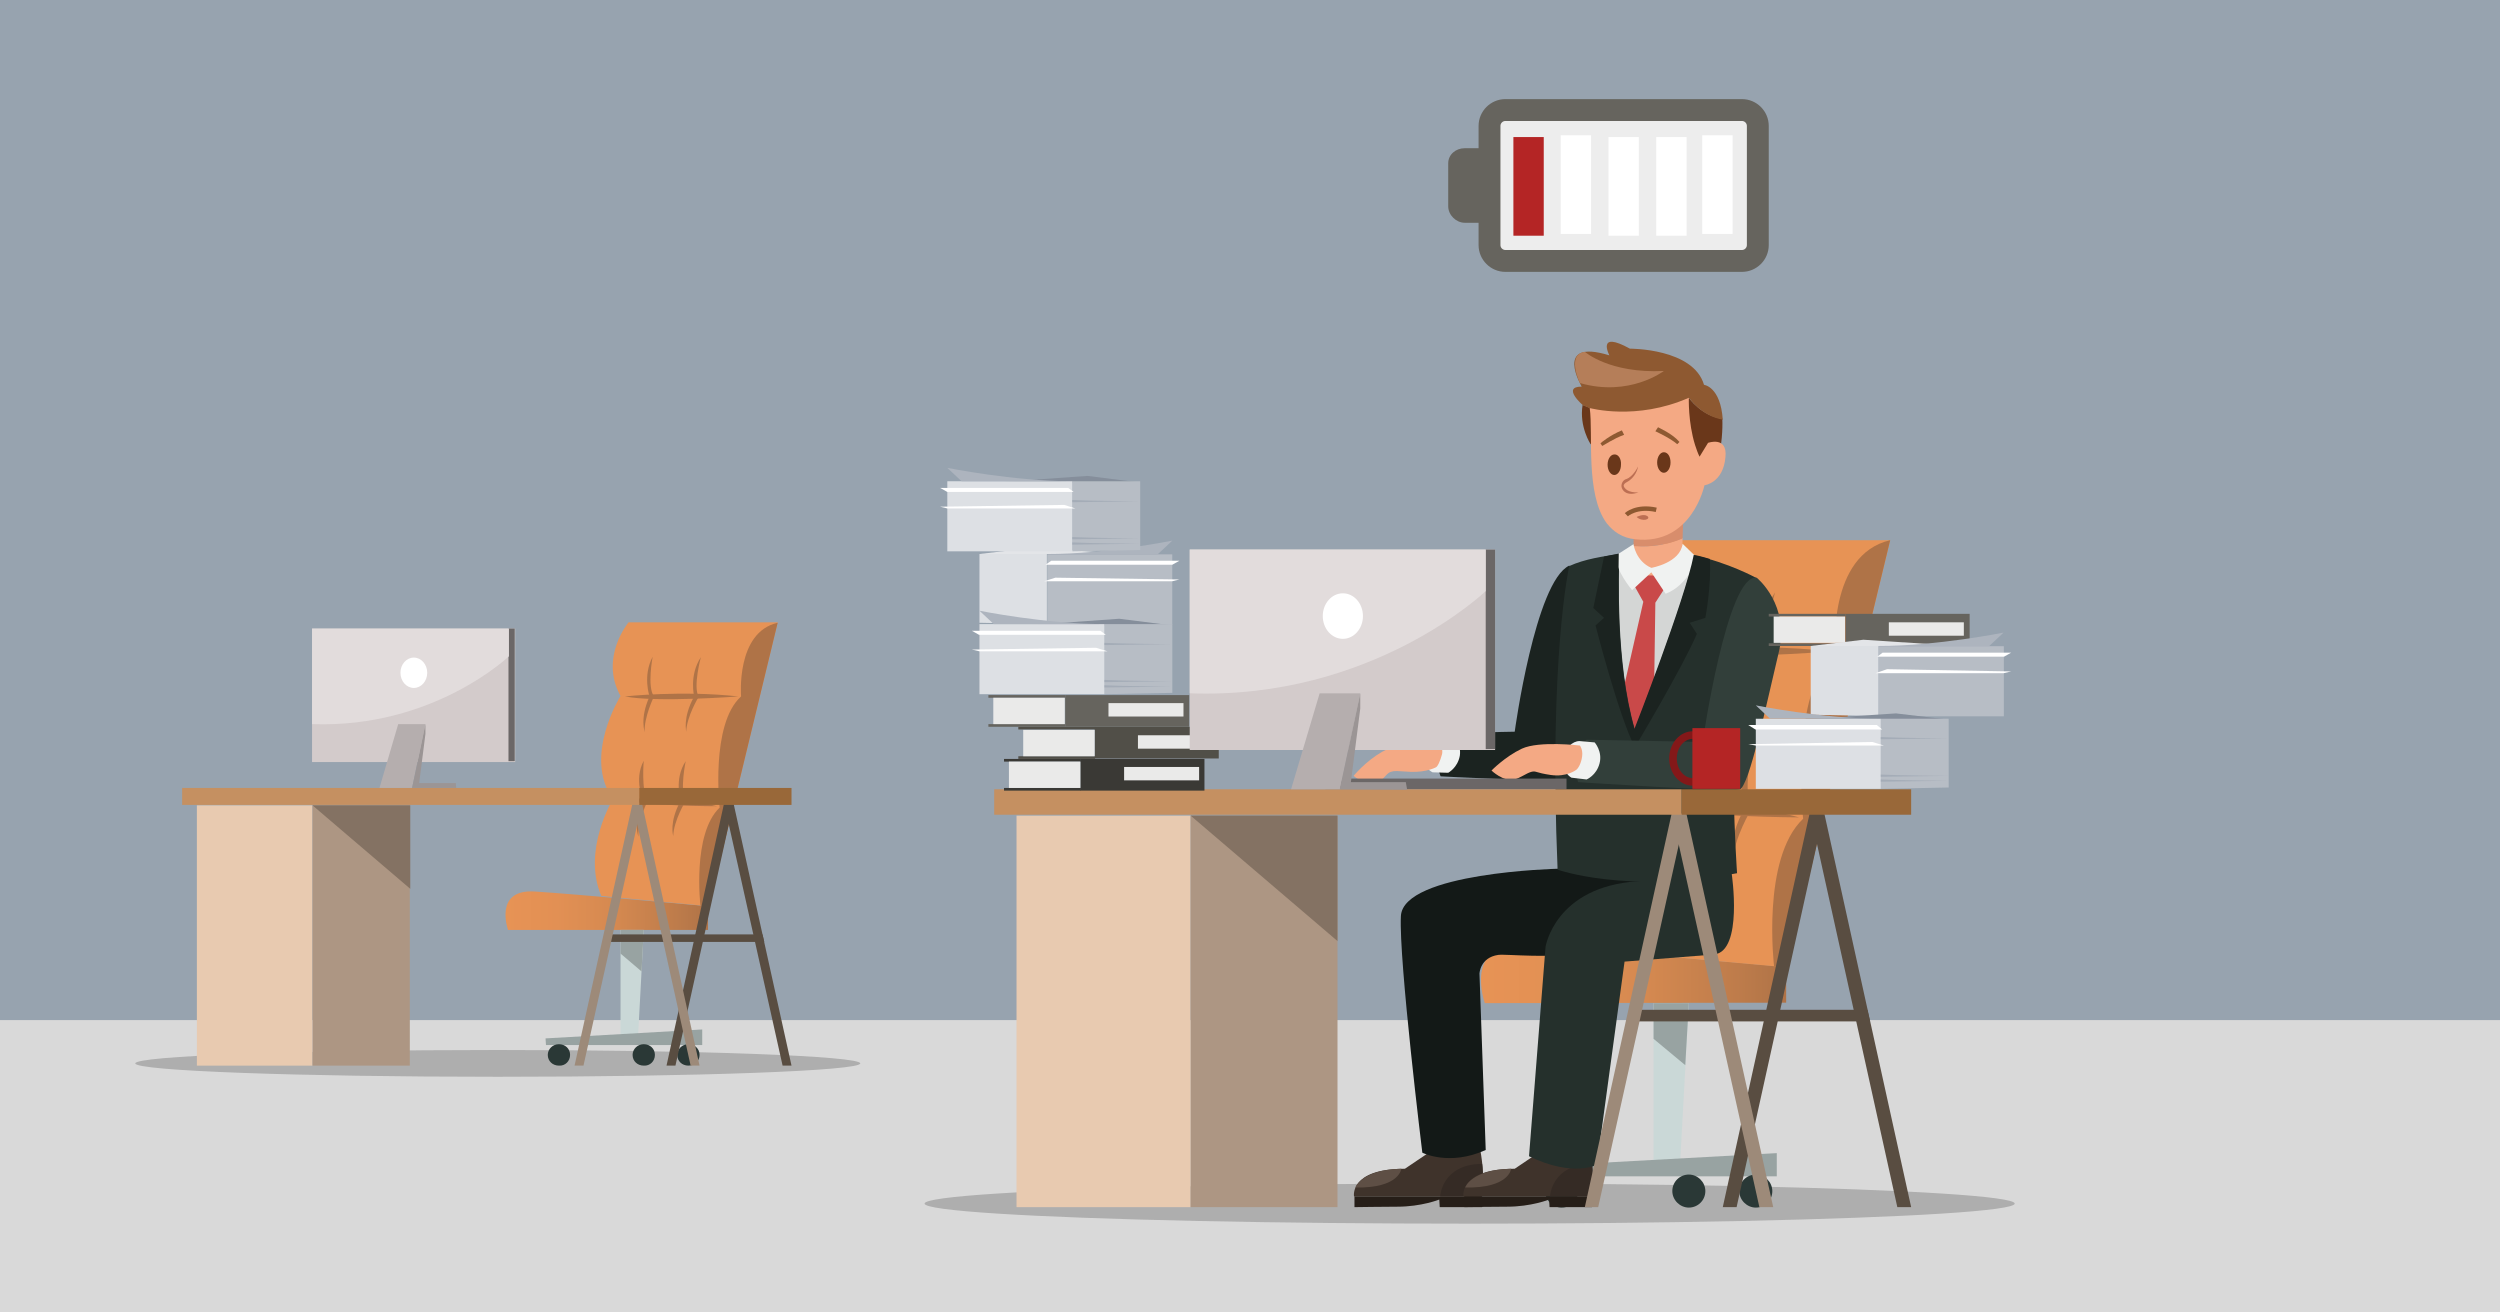 <?xml version="1.0" encoding="utf-8"?>
<!-- Generator: Adobe Illustrator 25.0.1, SVG Export Plug-In . SVG Version: 6.00 Build 0)  -->
<svg version="1.1" id="_x2014_ëîé_x5F_1" xmlns="http://www.w3.org/2000/svg" xmlns:xlink="http://www.w3.org/1999/xlink"
	 x="0px" y="0px" viewBox="0 0 560 294" style="enable-background:new 0 0 560 294;" xml:space="preserve">
<style type="text/css">
	.st0{fill:#97A3AF;}
	.st1{fill:#D9D9D9;}
	.st2{fill:#606060;}
	.st3{opacity:0.2;}
	.st4{fill:url(#SVGID_1_);}
	.st5{fill:#E79355;}
	.st6{fill:#AF7347;}
	.st7{fill:#CAD8D7;}
	.st8{fill:#98A3A2;}
	.st9{fill:#2A3836;}
	.st10{fill:#3F332B;}
	.st11{fill:#261E18;}
	.st12{fill:#5E4F45;}
	.st13{fill:#352B25;}
	.st14{fill:#131917;}
	.st15{fill:#25302C;}
	.st16{fill:#D4D6D5;}
	.st17{fill:#C94949;}
	.st18{fill:#F4A984;}
	.st19{fill:#D88D6C;}
	.st20{fill:#1B2320;}
	.st21{fill:#F0F2F1;}
	.st22{fill:#6A371A;}
	.st23{fill:#8E5931;}
	.st24{fill:#BC6F53;}
	.st25{fill:#B57E59;}
	.st26{fill:none;stroke:#8E5931;stroke-miterlimit:10;}
	.st27{fill:#323F3A;}
	.st28{fill:#6B6767;}
	.st29{fill:#594D41;}
	.st30{fill:#9D8A79;}
	.st31{fill:#C59061;}
	.st32{fill:#996839;}
	.st33{fill:#E8CAB0;}
	.st34{fill:#AD9683;}
	.st35{fill:#847263;}
	.st36{fill:#3A3935;}
	.st37{fill:#EAEAE9;}
	.st38{fill:#514F48;}
	.st39{fill:#66645E;}
	.st40{fill:#841819;}
	.st41{fill:#B42525;}
	.st42{fill:#D3CBCB;}
	.st43{fill:#E2DCDC;}
	.st44{fill:#FFFFFF;}
	.st45{fill:#B5AEAE;}
	.st46{fill:#9B9595;}
	.st47{fill:url(#SVGID_2_);}
	.st48{fill:#E3E5E8;}
	.st49{fill:#DDE0E4;}
	.st50{fill:#B7BDC5;}
	.st51{fill:#ADB4BE;}
	.st52{fill:#858E9B;}
	.st53{fill:#A4ACB7;}
	.st54{fill:#EDEDED;}
</style>
<rect x="-15.3" y="-11" class="st0" width="591.8" height="316"/>
<rect y="228.5" class="st1" width="560" height="77"/>
<rect x="566.5" y="-35.5" class="st2" width="103" height="341"/>
<rect x="-41.5" y="-73" class="st2" width="621" height="69"/>
<rect x="-6.5" y="300" class="st2" width="592" height="230"/>
<rect x="-73.5" y="-22.2" class="st2" width="68" height="344"/>
<g>
	<g>
		<g>
			<ellipse class="st3" cx="329.2" cy="269.6" rx="122.1" ry="4.5"/>
			<g>
				<g>
					<linearGradient id="SVGID_1_" gradientUnits="userSpaceOnUse" x1="331.696" y1="218.194" x2="400.097" y2="218.194">
						<stop  offset="0" style="stop-color:#E79355"/>
						<stop  offset="0.253" style="stop-color:#E29054"/>
						<stop  offset="0.539" style="stop-color:#D58950"/>
						<stop  offset="0.839" style="stop-color:#BE7C4B"/>
						<stop  offset="1" style="stop-color:#AF7347"/>
					</linearGradient>
					<path class="st4" d="M332.6,224.7c0,0-5-13.9,9.1-13c14.1,0.9,58.4,4.9,58.4,4.9v8L332.6,224.7z"/>
					<path class="st5" d="M400.3,216.7l23.1-95.7h-50.2c0,0-9.9,12-2.7,24.9c0,0-12.9,20.5-2.6,34.8c0,0-10.5,17.2-4,32.7
						L400.3,216.7z"/>
					<path class="st6" d="M397.4,216.5c0,0-2.9-24.2,6.5-33.1c0,0-3.1-28.1,7.2-37.5c0,0-1.8-21.6,12.3-24.9l-23.1,95.7L397.4,216.5
						z"/>
					<path class="st6" d="M371.9,145.9c0,0,19.1-2.1,38.3,0C410.2,145.9,382.5,148.2,371.9,145.9z"/>
					<path class="st6" d="M368.8,180.6c0,0,21.5-1.2,34.2,2.5C403,183.1,379.5,183,368.8,180.6z"/>
					<path class="st6" d="M380.3,146c0,0-2.4-6.9,1.1-13.4c0,0-1.9,10.2,0.4,13.4c0,0-3.5,7-3.1,12.1
						C378.8,158.1,376.8,153.7,380.3,146z"/>
					<path class="st6" d="M395.3,146c0,0-1.8-7.1,2.3-13.3c0,0-2.8,10-0.7,13.4c0,0-4.1,6.7-4.2,11.8
						C392.7,157.9,391.2,153.4,395.3,146z"/>
					<path class="st6" d="M378.1,181c0,0-3.3-6.9,0.2-13.4c0,0-0.9,10.2,1.4,13.4c0,0-3.5,7-3.1,12.1
						C376.5,193.1,374.6,188.7,378.1,181z"/>
					<path class="st6" d="M390.8,181c0,0-2.4-7.1,1.6-13.3c0,0-2.1,10,0,13.4c0,0-4.1,6.7-4.2,11.8C388.2,193,386.7,188.4,390.8,181
						z"/>
					<polygon class="st7" points="370.4,224.7 370.4,261.4 376.3,261.4 378.3,224.7 					"/>
					<polygon class="st8" points="345.2,261.2 398,258.3 398,263.5 345.3,263.5 					"/>
					<path class="st9" d="M353.5,266.8c0-2-1.7-3.7-3.7-3.7c-2,0-3.7,1.6-3.7,3.7c0,2,1.7,3.7,3.7,3.7
						C351.9,270.5,353.5,268.9,353.5,266.8z"/>
					<path class="st9" d="M397,266.8c0-2-1.7-3.7-3.7-3.7c-2,0-3.7,1.6-3.7,3.7c0,2,1.7,3.7,3.7,3.7
						C395.4,270.5,397,268.9,397,266.8z"/>
					<path class="st9" d="M382,266.8c0-2-1.7-3.7-3.7-3.7c-2,0-3.7,1.6-3.7,3.7c0,2,1.7,3.7,3.7,3.7
						C380.3,270.5,382,268.9,382,266.8z"/>
					<polygon class="st8" points="370.4,224.7 370.4,232.7 377.5,238.6 378.3,224.7 					"/>
				</g>
				<g>
					<g>
						<path class="st10" d="M331.6,257.7c0,0,1.2,6.1,0.3,10.3h-28.6c0,0-1.1-6.2,11.4-6.2l8-5.4L331.6,257.7z"/>
						<path class="st11" d="M331.9,270.4h-9.4l-0.1-1.7c0,0-4,1.6-9.4,1.6c-2.6,0-9.6,0.1-9.6,0.1V268h28.6V270.4z"/>
						<path class="st12" d="M313.9,261.8c0,0-0.4,4.4-10.3,4.2C303.6,266,305,262,313.9,261.8z"/>
						<path class="st13" d="M322.6,268c0,0,0.3-7.2,9.4-7.3c0,0,0.5,4.9-0.2,7.3H322.6z"/>
					</g>
					<path class="st14" d="M348.9,194.6c0,0-34.6,0.8-35.1,10.6c-0.5,9.8,4.8,53,4.8,53s6,3.1,14.2-0.6l-1.4-39.5
						c0,0,0.1-3.6,4.2-4.2c4.1-0.5,39.1,4.9,35.3-18.4L348.9,194.6z"/>
					<g>
						<path class="st10" d="M356.2,257.7c0,0,1.2,6.1,0.3,10.3h-28.7c0,0-1-6.2,11.5-6.2l8-5.4L356.2,257.7z"/>
						<path class="st11" d="M356.5,270.4h-9.4l-0.1-1.7c0,0-4,1.6-9.4,1.6c-2.6,0-9.6,0.1-9.6,0.1V268h28.6V270.4z"/>
						<path class="st12" d="M338.5,261.8c0,0-0.4,4.4-10.3,4.2C328.2,266,329.5,262,338.5,261.8z"/>
						<path class="st13" d="M347.2,268c0,0,0.3-7.2,9.4-7.3c0,0,0.5,4.9-0.2,7.3H347.2z"/>
					</g>
					<path class="st15" d="M387.9,195.7c0,0,2.6,17.3-3.9,18.1l-20.1,1.6l-6.2,45.5c0,0-5.3,2.9-15.2-1.9l3.7-46.9
						c0,0,2.1-13.5,20.7-14.7L387.9,195.7z"/>
					<path class="st16" d="M380.5,125.1c-5.4-1.2-12-1.9-18.9-0.8c0,4.5,0.2,23.7,4.6,39C366.2,163.3,378.5,135.4,380.5,125.1z"/>
					<polygon class="st17" points="365.7,130.5 368.1,134.8 362.1,161.2 366.2,166.4 370.4,162.6 370.8,135 373,131.6 369.9,127.2 
											"/>
					<g>
						<path class="st18" d="M365.9,122.2l-0.2,6.6l11,0.3l0.2-8.6C372.3,122.6,367.8,122.5,365.9,122.2z"/>
						<path class="st19" d="M376.9,120.6l0.2-6.6l-11-0.3l-0.2,8.6C367.8,122.5,372.3,122.6,376.9,120.6z"/>
					</g>
					<g>
						<path class="st20" d="M351.5,126.7c0,0,5.1,5.5,3.3,16.5c-1.7,11-4.1,30.6-6.2,31.3c-2.1,0.7-25.9-0.6-25.9-0.6
							s-2.6-5.9,1.1-9.7l15.5-0.3C339.3,163.8,343.9,130.3,351.5,126.7z"/>
						<path class="st21" d="M325.5,164.7c0,0,1.9,1.9,1.5,4.6c-0.5,2.7-2.6,3.8-2.6,3.8l-3.5-0.1c0,0-2.1-0.9-2.2-3.8
							c0-2.8,1.7-4.4,3.2-4.6L325.5,164.7z"/>
						<path class="st18" d="M322.2,165.6c0,0,1.2,1.9,0.8,3.4c-0.4,1.5-1,2.8-1.4,2.9c0,0-2,1.1-5.5,1c-3.5-0.2-3.5-0.3-4.6,0
							c-1.1,0.4-1.8,2.1-3.1,2.5c-2.4,0.8-5.2-1.6-5.2-1.6s2.7-3.3,6.4-5.4C313.3,166.3,322.2,165.6,322.2,165.6z"/>
					</g>
					<g>
						<path class="st22" d="M378.3,89.1c0,0-10.3,5.5-12.9,5.3c-2.6-0.2-10.9-3.7-10.9-3.7c-0.8,4.9,1.8,8.8,1.8,8.8l23.3,3.3
							l5.2,0.8c0.9-4.2,1.1-7.3,1-9.8C381,93.1,378.3,89.1,378.3,89.1z"/>
						<path class="st23" d="M381.7,86.2c-2.4-8.2-16.6-8.1-16.6-8.1c-7.6-4.2-4.6,1.5-4.6,1.5c-12.7-3.9-6.2,7-6.2,7
							c-4.6,0,0.3,4.2,0.3,4.2s8.3,3.5,10.9,3.7c2.6,0.2,12.9-5.3,12.9-5.3s2.7,4,7.5,4.8C385.4,86.6,381.7,86.2,381.7,86.2z"/>
						<path class="st18" d="M382.6,99.2l-1.9,3.1c-0.4-0.8-0.7-1.7-1-2.6c-1.6-5.1-1.4-10.6-1.4-10.6c-11.8,5.2-22.2,2.3-22.2,2.3
							c0.8,5.9-1,19.3,3.8,25.8c1.5,1.9,3.5,3.3,6.4,3.6c12.7,1.4,15.5-12.1,15.5-12.1s4.2-0.5,4.7-6.3
							C387,97.6,382.6,99.2,382.6,99.2z"/>
						<path class="st22" d="M363.1,104.1c0,1.3-0.7,2.3-1.5,2.3c-0.8,0-1.5-1-1.5-2.3c0-1.3,0.7-2.3,1.5-2.3
							C362.5,101.7,363.2,102.8,363.1,104.1z"/>
						<path class="st22" d="M374.2,103.6c0,1.3-0.7,2.3-1.5,2.3c-0.8,0-1.5-1-1.5-2.3c0-1.3,0.7-2.3,1.5-2.3
							C373.6,101.3,374.2,102.3,374.2,103.6z"/>
						<g>
							<path class="st24" d="M367,110.3c-2.5,0.9-3.7-0.3-3.8-1.4c0-0.7,0.4-1.4,1.1-1.6c1.5-0.5,2.6-2.7,2.6-2.8l0,0
								c0,0.5-0.6,2.5-2.5,3.5c-0.4,0.2-0.7,0.5-0.7,0.8C363.8,109.4,364.7,110.4,367,110.3L367,110.3z"/>
						</g>
						<g>
							<path class="st23" d="M358.9,99.9l-0.4-0.6c0.1-0.1,2.1-1.8,4.8-2.9l0.5,1C361.5,98.2,359,99.9,358.9,99.9z"/>
						</g>
						<g>
							<path class="st23" d="M375.7,99.5c-1.6-1.4-4.9-2.9-4.9-2.9l0.6-0.9c0.1,0.1,3.2,1.4,4.8,3.3L375.7,99.5z"/>
						</g>
						<path class="st25" d="M355,78.8c0,0,5.5,4.9,17.7,4.3c0,0-7.7,5.9-18.8,2.7C353.9,85.8,350.8,79.4,355,78.8z"/>
						<path class="st26" d="M364.3,115.3c0,0,2.2-2.1,6.7-1.1"/>
					</g>
					<path class="st15" d="M393.3,129.4c0,0-6.2-3.4-13.8-5c-2,10.2-13.3,39-13.3,39c-4.4-15.3-3.5-34.9-3.5-39.3
						c-3.5,0.5-7.7,1.1-11.2,2.7c0,0-4.6,20.7-2.6,68c0,0,15.4,5.5,40.2,0.8c0,0-2.3-33.1,0.9-46C390,149.4,392.3,137.5,393.3,129.4
						z"/>
					<path class="st21" d="M365.9,121.9c0,0,0.5,3.8,4,5.3c0,0,6.5-1.1,7-5.4l3.3,3.2c0,0-2,6.1-7.1,8l-3.2-4.8l-4.3,4
						c0,0-4-4.7-3.6-7.8L365.9,121.9z"/>
					<path class="st20" d="M359.3,138.4l-1.9,1.7c0,0,5.1,20,8.8,27.3c0,0,10.6-17.7,13.9-25.4l-1.6-2.5l3.5-1.1c0,0,1.4-7.3,1-13.2
						c-1.1-0.3-2.3-0.7-3.6-0.9c-2,10.2-13.3,39-13.3,39c-4.4-15.3-3.5-34.9-3.5-39.3c-1,0.2-2.1,0.4-3.3,0.7l-2.4,11.5L359.3,138.4
						z"/>
					<g>
						<path class="st27" d="M393.5,129.4c0,0,7.6,6.1,4.9,16.9c-2.6,10.8-6.6,30.2-8.8,30.6c-2.2,0.5-36.1-1.7-36.1-1.7
							s-2.1-6.1,1.9-9.5l26,0.5C381.4,166.1,386.9,128.4,393.5,129.4z"/>
						<path class="st21" d="M357.2,166.3c0,0,1.8,2,1.1,4.7c-0.7,2.7-2.9,3.6-2.9,3.6l-3.4-0.4c0,0-2.1-1.1-1.8-3.9
							c0.2-2.8,2.1-4.3,3.6-4.3L357.2,166.3z"/>
						<path class="st18" d="M353.9,167c0,0,0.7,0.9,0.5,2.4c-0.2,1.7-1,2.9-1.4,3.1c0,0-2.1,1.6-5.6,1.1c-3.5-0.5-3.3-1-4.4-0.7
							c-1.1,0.3-2.5,1.4-3.8,1.7c-2.4,0.6-5.1-2-5.1-2s3-3.1,6.8-4.9C344.8,165.9,353.9,167,353.9,167z"/>
					</g>
					<rect x="296.9" y="174.4" class="st28" width="54" height="2.4"/>
					<path class="st24" d="M366.6,115.8c0,0,1.5-0.8,2.4-0.2C369.9,116.3,367.9,117,366.6,115.8z"/>
				</g>
				<g>
					<g>
						<g>
							<polygon class="st29" points="389,270.4 385.9,270.4 405.4,182 408.4,182.7 							"/>
							<polygon class="st29" points="425,270.4 428.1,270.4 408.6,182 405.6,182.7 							"/>
						</g>
						<polygon class="st29" points="418.9,228.8 366.3,228.8 366.3,226.2 418.3,226.2 						"/>
						<g>
							<polygon class="st30" points="358,270.4 355,270.4 374.5,182 377.5,182.7 							"/>
							<polygon class="st30" points="394.1,270.4 397.2,270.4 377.7,182 374.6,182.7 							"/>
						</g>
					</g>
					<rect x="222.7" y="176.8" class="st31" width="154" height="5.7"/>
					<rect x="376.7" y="176.8" class="st32" width="51.4" height="5.7"/>
					<rect x="227.7" y="182.7" class="st33" width="39" height="87.7"/>
					<rect x="266.7" y="182.7" class="st34" width="32.9" height="87.7"/>
					<polygon class="st35" points="266.7,182.7 299.6,182.7 299.6,210.8 					"/>
				</g>
				<g>
					<g>
						<rect x="242" y="170" class="st36" width="27.8" height="7.1"/>
						<rect x="224.9" y="176.5" class="st36" width="17.2" height="0.6"/>
						<rect x="224.9" y="170" class="st36" width="17.2" height="0.6"/>
						<rect x="226" y="170.6" class="st37" width="16" height="5.9"/>
						<rect x="251.8" y="171.8" class="st37" width="16.8" height="3"/>
					</g>
					<g>
						<rect x="245.2" y="162.8" class="st38" width="27.8" height="7.1"/>
						<rect x="228.1" y="169.4" class="st38" width="17.2" height="0.6"/>
						<rect x="228.1" y="162.8" class="st38" width="17.2" height="0.6"/>
						<rect x="229.2" y="163.5" class="st37" width="16" height="5.9"/>
						<rect x="254.9" y="164.7" class="st37" width="16.8" height="3"/>
					</g>
					<g>
						<rect x="238.6" y="155.7" class="st39" width="27.8" height="7.1"/>
						<rect x="221.4" y="162.2" class="st39" width="17.2" height="0.6"/>
						<rect x="221.4" y="155.7" class="st39" width="17.2" height="0.6"/>
						<rect x="222.5" y="156.3" class="st37" width="16" height="5.9"/>
						<rect x="248.3" y="157.5" class="st37" width="16.8" height="3"/>
					</g>
					<g>
						<rect x="413.4" y="137.5" class="st39" width="27.8" height="7.1"/>
						<rect x="396.2" y="144.1" class="st39" width="17.2" height="0.6"/>
						<rect x="396.2" y="137.5" class="st39" width="17.2" height="0.6"/>
						<rect x="397.3" y="138.1" class="st37" width="16" height="5.9"/>
						<rect x="423.1" y="139.4" class="st37" width="16.8" height="3"/>
					</g>
				</g>
				<g>
					<g>
						<path class="st40" d="M380.6,176h-1.4c-2.9,0-5.3-2.7-5.3-6.1c0-3.4,2.4-6.1,5.3-6.1h1.4v1.7h-1.4c-2,0-3.6,2-3.6,4.4
							c0,2.4,1.6,4.4,3.6,4.4h1.4V176z"/>
					</g>
					<rect x="379.1" y="163.1" class="st41" width="10.7" height="13.6"/>
				</g>
				<g>
					<rect x="266.5" y="123.1" class="st42" width="68.4" height="44.9"/>
					<rect x="332.8" y="123.1" class="st28" width="2.1" height="44.7"/>
					<path class="st43" d="M266.5,123.1h66.3v9.3c0,0-25.4,24.4-66.3,22.9V123.1z"/>
					<ellipse class="st44" cx="300.8" cy="138" rx="4.5" ry="5.1"/>
					<polygon class="st45" points="295.6,155.3 304.7,155.3 300.2,176.8 289.2,176.8 					"/>
					<polygon class="st46" points="304.7,155.3 304.7,158.7 302.6,175.2 314.9,175.2 315.2,176.9 300.1,176.8 					"/>
				</g>
			</g>
		</g>
	</g>
	<g>
		<g>
			<ellipse class="st3" cx="111.5" cy="238.2" rx="81.2" ry="3"/>
			<g>
				<g>
					<linearGradient id="SVGID_2_" gradientUnits="userSpaceOnUse" x1="113.224" y1="203.995" x2="158.691" y2="203.995">
						<stop  offset="0" style="stop-color:#E79355"/>
						<stop  offset="0.253" style="stop-color:#E29054"/>
						<stop  offset="0.539" style="stop-color:#D58950"/>
						<stop  offset="0.839" style="stop-color:#BE7C4B"/>
						<stop  offset="1" style="stop-color:#AF7347"/>
					</linearGradient>
					<path class="st47" d="M113.8,208.3c0,0-3.3-9.2,6-8.6c9.4,0.6,38.8,3.3,38.8,3.3v5.3L113.8,208.3z"/>
					<path class="st5" d="M158.8,203l15.4-63.6h-33.4c0,0-6.6,7.9-1.8,16.5c0,0-8.5,13.6-1.7,23.1c0,0-7,11.5-2.6,21.7L158.8,203z"
						/>
					<path class="st6" d="M156.9,202.9c0,0-1.9-16.1,4.3-22c0,0-2.1-18.7,4.8-24.9c0,0-1.2-14.4,8.2-16.5l-15.4,63.6L156.9,202.9z"
						/>
					<path class="st6" d="M140,156c0,0,12.7-1.4,25.4,0C165.4,156,147,157.4,140,156z"/>
					<path class="st6" d="M137.9,179c0,0,14.3-0.8,22.7,1.6C160.6,180.6,145,180.6,137.9,179z"/>
					<path class="st6" d="M145.5,156c0,0-1.6-4.6,0.7-8.9c0,0-1.3,6.8,0.3,8.9c0,0-2.3,4.7-2.1,8.1C144.5,164,143.2,161.1,145.5,156
						z"/>
					<path class="st6" d="M155.5,156c0,0-1.2-4.7,1.5-8.8c0,0-1.8,6.6-0.5,8.9c0,0-2.7,4.4-2.8,7.9
						C153.8,163.9,152.8,160.9,155.5,156z"/>
					<path class="st6" d="M144.1,179.3c0,0-2.2-4.6,0.1-8.9c0,0-0.6,6.8,0.9,8.9c0,0-2.3,4.7-2.1,8.1
						C143,187.3,141.7,184.4,144.1,179.3z"/>
					<path class="st6" d="M152.5,179.3c0,0-1.6-4.7,1.1-8.8c0,0-1.4,6.6,0,8.9c0,0-2.7,4.4-2.8,7.9
						C150.8,187.2,149.8,184.2,152.5,179.3z"/>
					<polygon class="st7" points="139,208.3 139,232.7 142.9,232.7 144.2,208.3 					"/>
					<polygon class="st8" points="122.2,232.6 157.3,230.6 157.3,234.1 122.3,234.1 					"/>
					<path class="st9" d="M127.7,236.3c0-1.4-1.1-2.4-2.5-2.4c-1.4,0-2.5,1.1-2.5,2.4c0,1.4,1.1,2.4,2.5,2.4
						C126.6,238.8,127.7,237.7,127.7,236.3z"/>
					<path class="st9" d="M156.7,236.3c0-1.4-1.1-2.4-2.5-2.4s-2.5,1.1-2.5,2.4c0,1.4,1.1,2.4,2.5,2.4S156.7,237.7,156.7,236.3z"/>
					<path class="st9" d="M146.7,236.3c0-1.4-1.1-2.4-2.5-2.4c-1.4,0-2.5,1.1-2.5,2.4c0,1.4,1.1,2.4,2.5,2.4
						C145.6,238.8,146.7,237.7,146.7,236.3z"/>
					<polygon class="st8" points="139,208.3 139,213.6 143.7,217.6 144.2,208.3 					"/>
				</g>
				<g>
					<g>
						<g>
							<polygon class="st29" points="151.3,238.7 149.3,238.7 162.2,179.9 164.2,180.4 							"/>
							<polygon class="st29" points="175.3,238.7 177.3,238.7 164.3,179.9 162.3,180.4 							"/>
						</g>
						<polygon class="st29" points="171.2,211 136.2,211 136.2,209.3 170.8,209.3 						"/>
						<g>
							<polygon class="st30" points="130.7,238.7 128.7,238.7 141.7,179.9 143.7,180.4 							"/>
							<polygon class="st30" points="154.7,238.7 156.7,238.7 143.8,179.9 141.8,180.4 							"/>
						</g>
					</g>
					<rect x="40.8" y="176.5" class="st31" width="102.4" height="3.8"/>
					<rect x="143.2" y="176.5" class="st32" width="34.1" height="3.8"/>
					<rect x="44.1" y="180.4" class="st33" width="25.9" height="58.3"/>
					<rect x="70" y="180.4" class="st34" width="21.8" height="58.3"/>
					<polygon class="st35" points="70,180.4 91.9,180.4 91.9,199.1 					"/>
				</g>
				<g>
					<rect x="69.9" y="140.8" class="st42" width="45.5" height="29.9"/>
					<rect x="113.9" y="140.8" class="st28" width="1.4" height="29.7"/>
					<path class="st43" d="M69.9,140.8h44.1v6.2c0,0-16.9,16.2-44.1,15.2V140.8z"/>
					<ellipse class="st44" cx="92.7" cy="150.7" rx="3" ry="3.4"/>
					<polygon class="st45" points="89.2,162.2 95.3,162.2 92.3,176.5 85,176.5 					"/>
					<polygon class="st46" points="95.3,162.2 95.3,164.4 93.9,175.4 102.1,175.4 102.2,176.5 92.3,176.5 					"/>
				</g>
			</g>
		</g>
	</g>
	<g>
		<polygon class="st48" points="234.5,124.1 219.4,124.1 231.2,122.7 252.4,124.1 		"/>
		<polygon class="st49" points="234.5,124.1 219.4,124.1 219.4,139.5 234.5,139.8 		"/>
		<g>
			
				<rect x="234.5" y="124.1" transform="matrix(-1 -1.224647e-16 1.224647e-16 -1 497.086 263.979)" class="st50" width="28" height="15.7"/>
			<polygon class="st44" points="235.5,125.6 264.2,125.6 262.6,126.5 234.2,126.5 			"/>
			<polygon class="st44" points="264.2,129.8 262.6,130.2 233.9,130.2 236.4,129.4 			"/>
		</g>
		<path class="st51" d="M262.6,121.1c0,0-14.8,3-28,3h24.8L262.6,121.1z"/>
	</g>
	<g>
		<polygon class="st48" points="420.8,144.7 405.6,144.7 417.4,143.3 438.7,144.7 		"/>
		<polygon class="st49" points="420.8,144.7 405.6,144.7 405.6,160.1 420.8,160.4 		"/>
		<g>
			
				<rect x="420.8" y="144.7" transform="matrix(-1 -1.224647e-16 1.224647e-16 -1 869.662 305.153)" class="st50" width="28" height="15.7"/>
			<polygon class="st44" points="421.7,146.2 450.5,146.2 448.9,147.1 420.5,147.1 			"/>
			<polygon class="st44" points="450.5,150.4 448.8,150.8 420.1,150.8 422.7,149.9 			"/>
		</g>
		<path class="st51" d="M448.8,141.7c0,0-14.8,3-28,3h24.8L448.8,141.7z"/>
	</g>
	<g>
		<polygon class="st52" points="247.4,140.1 262.6,140.1 250.7,138.6 229.5,140.1 		"/>
		<polygon class="st50" points="247.4,139.8 262.6,139.8 262.6,155.2 247.4,155.5 		"/>
		<g>
			<rect x="219.4" y="139.8" class="st49" width="28" height="15.7"/>
			<polygon class="st44" points="246.5,141.3 217.7,141.3 219.3,142.2 247.7,142.2 			"/>
			<polygon class="st44" points="217.7,145.5 219.4,145.9 248.1,145.9 245.5,145.1 			"/>
		</g>
		<path class="st51" d="M219.4,136.8c0,0,14.8,3,28,3h-24.8L219.4,136.8z"/>
		<path class="st53" d="M247.4,144.5l15.2-0.2l0,0c0,0-11.5-0.1-15.2-0.3V144.5z"/>
		<path class="st53" d="M247.4,152.8l15.2-0.2l0,0c0,0-11.5-0.1-15.2-0.3V152.8z"/>
		<path class="st53" d="M247.4,154l15.2-0.2l0,0c0,0-11.5-0.1-15.2-0.3V154z"/>
	</g>
	<g>
		<polygon class="st52" points="240.2,108.1 255.4,108.1 243.6,106.6 222.4,108.1 		"/>
		<polygon class="st50" points="240.2,107.8 255.4,107.8 255.4,123.2 240.2,123.5 		"/>
		<g>
			<rect x="212.2" y="107.8" class="st49" width="28" height="15.7"/>
			<polygon class="st44" points="239.3,109.3 210.6,109.3 212.2,110.2 240.5,110.2 			"/>
			<polygon class="st44" points="210.6,113.5 212.2,113.9 240.9,113.9 238.4,113.1 			"/>
		</g>
		<path class="st51" d="M212.2,104.8c0,0,14.8,3,28,3h-24.8L212.2,104.8z"/>
		<path class="st53" d="M240.2,112.5l15.2-0.2l0,0c0,0-11.5-0.1-15.2-0.3V112.5z"/>
		<path class="st53" d="M240.2,120.8l15.2-0.2l0,0c0,0-11.5-0.1-15.2-0.3V120.8z"/>
		<path class="st53" d="M240.2,122l15.2-0.2l0,0c0,0-11.5-0.1-15.2-0.3V122z"/>
	</g>
	<g>
		<polygon class="st52" points="421.3,161.2 436.5,161.2 424.7,159.8 403.4,161.2 		"/>
		<polygon class="st50" points="421.3,161 436.5,161 436.5,176.4 421.3,176.7 		"/>
		<g>
			<rect x="393.3" y="161" class="st49" width="28" height="15.7"/>
			<polygon class="st44" points="420.4,162.4 391.6,162.4 393.2,163.4 421.6,163.4 			"/>
			<polygon class="st44" points="391.6,166.7 393.3,167 422,167 419.4,166.2 			"/>
		</g>
		<path class="st51" d="M393.3,158c0,0,14.8,3,28,3h-24.8L393.3,158z"/>
		<path class="st53" d="M421.3,165.6l15.2-0.2l0,0c0,0-11.5-0.1-15.2-0.3V165.6z"/>
		<path class="st53" d="M421.3,174l15.2-0.2l0,0c0,0-11.5-0.1-15.2-0.3V174z"/>
		<path class="st53" d="M421.3,175.1l15.2-0.2l0,0c0,0-11.5-0.1-15.2-0.3V175.1z"/>
	</g>
</g>
<g>
	<path class="st54" d="M393.4,54.9c0,2-1.6,3.6-3.6,3.6l-52.7,0c-2,0-3.6-1.6-3.6-3.6l0-26.7c0-2,1.6-3.6,3.6-3.6l52.7,0
		c2,0,3.6,1.6,3.6,3.6L393.4,54.9z"/>
	<path class="st39" d="M396.2,54.9c0,3.3-2.7,6-6,6l-53,0c-3.3,0-6-2.7-6-6l0-26.7c0-3.3,2.7-6,6-6l53,0c3.3,0,6,2.7,6,6L396.2,54.9
		z M391.3,28.2c0-0.6-0.5-1.1-1.1-1.1l-53,0c-0.6,0-1.1,0.5-1.1,1.1v26.7c0,0.6,0.5,1.1,1.1,1.1l53,0c0.6,0,1.1-0.5,1.1-1.1
		L391.3,28.2z"/>
	<path class="st39" d="M328.1,33.2c-2,0-3.7,1.4-3.7,3.4v9.6c0,2,1.8,3.7,3.7,3.7l5.5,0l0-16.7L328.1,33.2z"/>
	<rect x="339" y="30.7" class="st41" width="6.8" height="22.1"/>
	<rect x="349.6" y="30.3" class="st44" width="6.8" height="22.1"/>
	<rect x="360.3" y="30.7" class="st44" width="6.8" height="22.1"/>
	<rect x="371" y="30.7" class="st44" width="6.8" height="22.1"/>
	<rect x="381.3" y="30.3" class="st44" width="6.8" height="22.1"/>
</g>
</svg>
